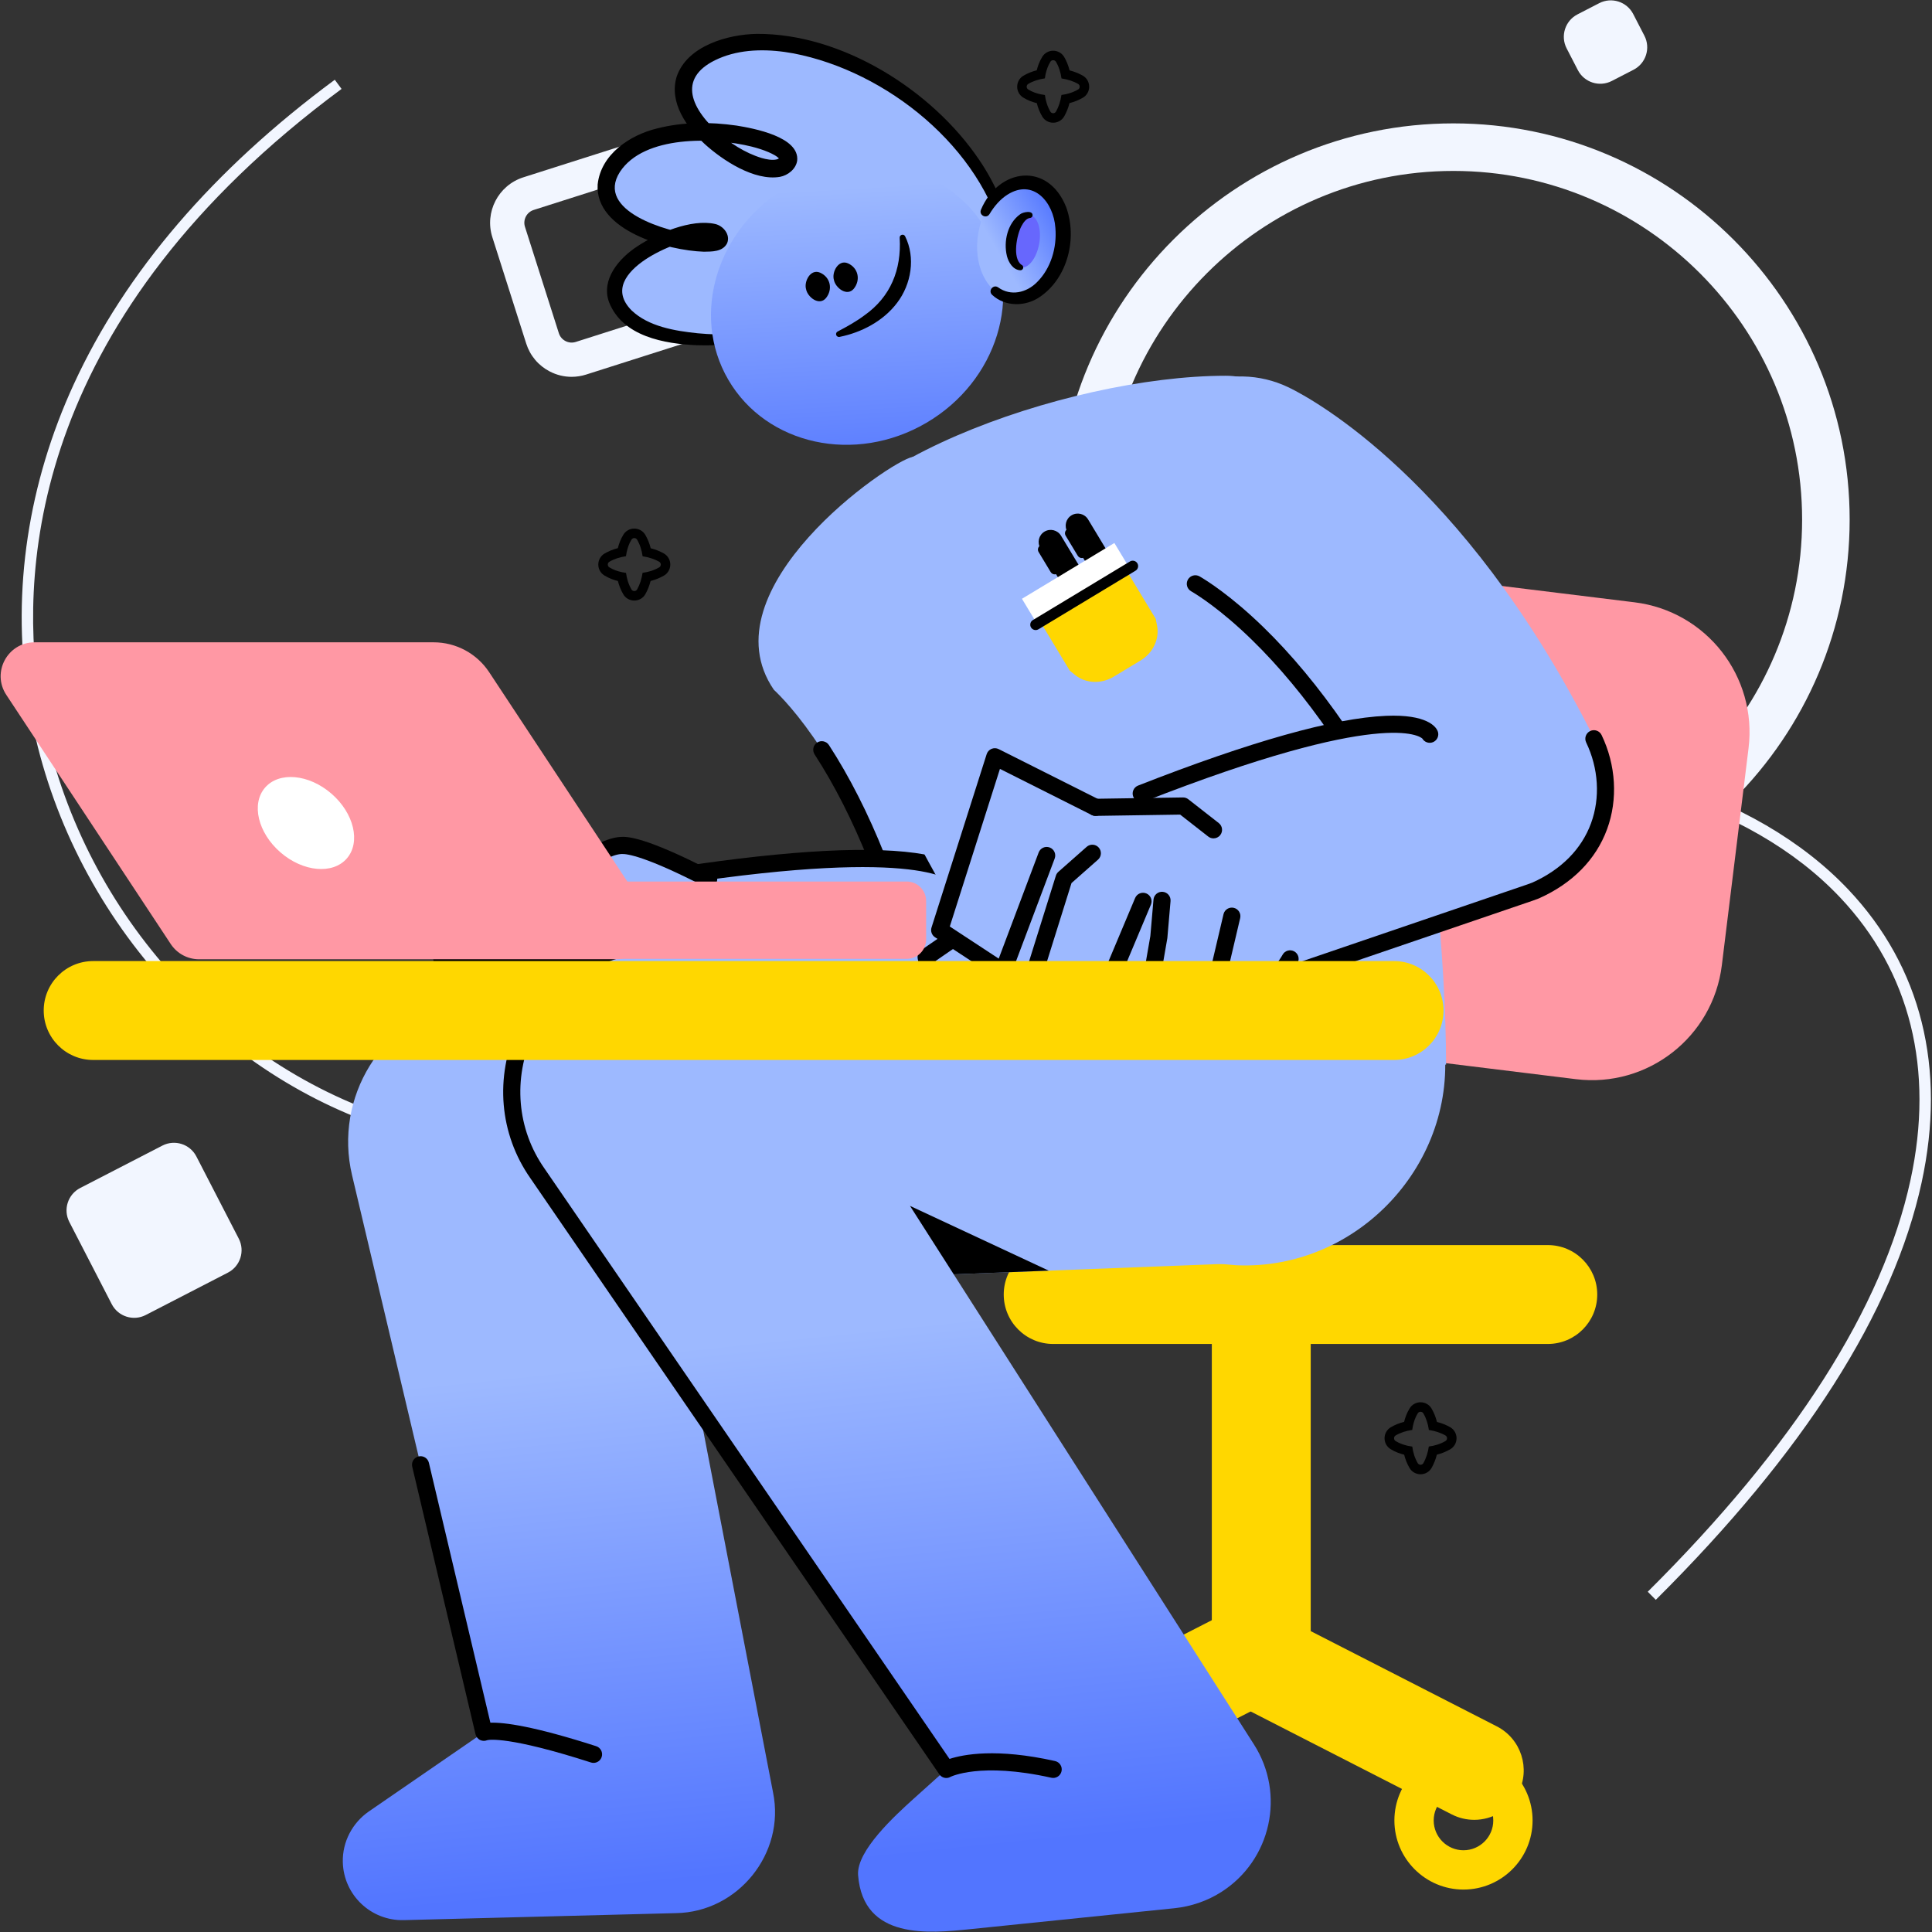 <svg width="1487" height="1487" viewBox="0 0 1487 1487" fill="none" xmlns="http://www.w3.org/2000/svg">
<rect x="0" y="0" width="1487" height="1487" fill="#333333" stroke="none"/>
<path d="M175.414 979.508L112.173 1012.13C102.637 1017.05 90.918 1013.31 86 1003.77L53.373 940.533C48.454 930.997 52.196 919.28 61.732 914.36L124.973 881.735C134.509 876.815 146.228 880.557 151.148 890.093L183.773 953.333C188.693 962.869 184.95 974.588 175.414 979.508Z" fill="#F2F6FF"/>
<path d="M1257.29 53.684L1240.58 62.303C1231.05 67.223 1219.33 63.48 1214.41 53.944L1205.79 37.238C1200.87 27.702 1204.61 15.983 1214.15 11.065L1230.86 2.444C1240.39 -2.474 1252.11 1.267 1257.03 10.803L1265.65 27.511C1270.57 37.046 1266.83 48.764 1257.29 53.684Z" fill="#F2F6FF"/>
<path d="M1118.65 131.559C970.662 131.559 850.266 251.955 850.266 399.941C850.266 547.927 970.662 668.323 1118.65 668.323C1266.63 668.323 1387.03 547.927 1387.03 399.941C1387.03 251.955 1266.63 131.559 1118.65 131.559ZM1118.65 704.916C950.485 704.916 813.673 568.105 813.673 399.941C813.673 231.777 950.485 94.965 1118.65 94.965C1286.81 94.965 1423.62 231.777 1423.62 399.941C1423.62 568.105 1286.81 704.916 1118.65 704.916Z" fill="#F2F6FF"/>
<path d="M1274.41 1231.34L1268.22 1225.11C1381.11 1112.88 1449.15 1006.29 1470.43 908.297C1488.93 823.104 1470.24 747.917 1416.38 690.864C1346.48 616.813 1221.3 579.832 1081.53 591.924C927.714 605.236 774.352 674.097 649.693 785.823C593.952 835.781 532.468 867.417 466.953 879.848C407.508 891.133 345.022 885.836 286.257 864.536C219.188 840.228 158.697 796.544 111.324 738.211C63.007 678.715 31.735 607.899 20.887 533.418C9.326 454.047 21.753 371.827 56.82 295.647C96.505 209.439 164.078 130.62 257.665 61.382L262.888 68.442C26.588 243.265 15.284 434.011 29.577 532.152C51.061 679.665 152.989 806.893 289.249 856.28C412.613 900.991 538.542 873.648 643.832 779.281C769.898 666.295 925.074 596.649 1080.78 583.175C1150.83 577.111 1219.01 583.12 1277.93 600.552C1337.18 618.083 1387.27 647.228 1422.77 684.836C1478.71 744.092 1498.15 822.008 1479.01 910.161C1457.37 1009.83 1388.53 1117.89 1274.41 1231.34Z" fill="#F2F6FF"/>
<path d="M495.771 135.027C494.732 135.027 493.675 135.184 492.633 135.516L410.785 161.588C405.341 163.321 402.324 169.16 404.059 174.604L430.129 256.452C430.969 259.089 432.785 261.24 435.244 262.512C437.704 263.781 440.511 264.02 443.145 263.179L524.993 237.107C530.436 235.373 533.455 229.535 531.721 224.091L505.649 142.243C504.247 137.841 500.161 135.027 495.771 135.027ZM439.96 290.033C434.175 290.033 428.435 288.649 423.148 285.917C414.437 281.416 408.001 273.791 405.025 264.449L378.953 182.6C372.811 163.313 383.503 142.627 402.789 136.483L484.637 110.411C503.924 104.269 524.611 114.961 530.753 134.247L556.825 216.095C562.968 235.38 552.276 256.068 532.991 262.211L451.141 288.283C447.471 289.452 443.705 290.033 439.96 290.033Z" fill="#F2F6FF"/>
<path d="M1093.34 1079.28C1089.92 1079.28 1086.72 1081.06 1084.97 1083.95C1082.67 1087.66 1081.46 1091.34 1080.7 1094.35C1076.91 1095.32 1073.45 1096.73 1070.38 1098.56C1067.47 1100.29 1065.64 1103.52 1065.64 1106.99C1065.65 1110.42 1067.44 1113.61 1070.32 1115.36C1074.04 1117.66 1077.72 1118.87 1080.74 1119.63C1081.67 1123.31 1083.04 1126.69 1084.88 1129.86C1086.59 1132.83 1089.84 1134.7 1093.35 1134.7C1096.86 1134.7 1100.11 1132.83 1101.83 1129.83C1103.56 1126.82 1104.94 1123.35 1105.91 1119.61C1109.62 1118.68 1113.03 1117.3 1116.23 1115.44C1119.2 1113.73 1121.07 1110.48 1121.06 1106.97C1121.06 1103.46 1119.2 1100.21 1116.19 1098.49C1113.19 1096.76 1109.73 1095.38 1105.99 1094.42C1105.01 1090.59 1103.58 1087.06 1101.76 1084.02C1100.04 1081.1 1096.8 1079.28 1093.34 1079.28ZM1093.34 1086.6C1094.18 1086.6 1095.02 1086.99 1095.48 1087.77C1097.69 1091.48 1099.1 1095.93 1099.76 1100.61C1104.42 1101.3 1108.85 1102.71 1112.56 1104.85C1114.15 1105.76 1114.13 1108.2 1112.56 1109.11C1108.41 1111.52 1104.14 1112.76 1099.72 1113.34C1099.03 1118.02 1097.62 1122.47 1095.48 1126.19C1095.02 1126.98 1094.19 1127.38 1093.35 1127.38C1092.51 1127.38 1091.67 1126.98 1091.21 1126.19C1088.81 1122.06 1087.58 1117.79 1086.98 1113.38C1085.9 1113.24 1084.82 1113.06 1083.74 1112.83C1080.54 1112.09 1077.34 1111.1 1074.14 1109.11C1072.57 1108.19 1072.58 1105.77 1074.14 1104.85C1077.84 1102.64 1082.28 1101.23 1086.95 1100.57C1087.09 1099.5 1087.26 1098.44 1087.5 1097.37C1088.24 1094.17 1089.22 1090.97 1091.21 1087.77C1091.68 1086.98 1092.51 1086.6 1093.34 1086.6Z" fill="black"/>
<path d="M810.588 39.032C807.16 39.032 803.963 40.821 802.214 43.708C799.915 47.416 798.71 51.092 797.944 54.106C794.154 55.075 790.7 56.485 787.631 58.316C784.711 60.045 782.887 63.281 782.891 66.748C782.894 70.17 784.683 73.364 787.566 75.112C791.283 77.415 794.968 78.621 797.986 79.386C798.916 83.066 800.288 86.446 802.131 89.62C803.838 92.589 807.088 94.45 810.596 94.45C814.107 94.45 817.356 92.585 819.076 89.581C820.807 86.577 822.19 83.106 823.158 79.362C826.871 78.431 830.279 77.053 833.479 75.194C836.451 73.486 838.312 70.233 838.31 66.721C838.307 63.213 836.44 59.968 833.44 58.249C830.44 56.52 826.972 55.138 823.234 54.172C822.255 50.346 820.824 46.814 819.01 43.772C817.283 40.855 814.051 39.032 810.588 39.032ZM810.588 46.35C811.426 46.35 812.263 46.742 812.724 47.522C814.939 51.233 816.347 55.689 817.007 60.369C821.662 61.058 826.098 62.464 829.803 64.601C831.394 65.51 831.379 67.96 829.803 68.865C825.66 71.272 821.387 72.51 816.963 73.1C816.278 77.772 814.868 82.225 812.724 85.945C812.271 86.738 811.434 87.132 810.596 87.132C809.755 87.132 808.914 86.734 808.46 85.945C806.06 81.811 804.822 77.549 804.231 73.138C803.15 72.992 802.068 72.817 800.987 72.582C797.784 71.844 794.583 70.859 791.38 68.865C789.812 67.941 789.826 65.522 791.38 64.601C795.083 62.392 799.526 60.986 804.194 60.324C804.339 59.258 804.511 58.193 804.743 57.127C805.482 53.926 806.466 50.724 808.46 47.522C808.922 46.739 809.755 46.35 810.588 46.35Z" fill="black"/>
<path d="M488.183 406.823C484.756 406.823 481.559 408.611 479.81 411.496C477.51 415.205 476.304 418.883 475.539 421.896C471.748 422.867 468.295 424.276 465.226 426.107C462.306 427.836 460.482 431.071 460.486 434.539C460.488 437.961 462.278 441.155 465.16 442.903C468.878 445.207 472.563 446.412 475.58 447.177C476.511 450.857 477.883 454.237 479.726 457.411C481.432 460.38 484.683 462.241 488.191 462.241C491.702 462.241 494.951 460.376 496.671 457.372C498.402 454.369 499.784 450.897 500.752 447.153C504.466 446.223 507.875 444.843 511.074 442.985C514.046 441.277 515.907 438.024 515.904 434.512C515.902 431.004 514.035 427.759 511.035 426.04C508.035 424.311 504.568 422.929 500.828 421.963C499.85 418.137 498.419 414.605 496.604 411.563C494.878 408.647 491.646 406.823 488.183 406.823ZM488.183 414.141C489.02 414.141 489.858 414.533 490.319 415.313C492.534 419.024 493.942 423.48 494.602 428.16C499.256 428.849 503.692 430.255 507.399 432.392C508.988 433.301 508.974 435.751 507.399 436.656C503.255 439.063 498.982 440.301 494.559 440.891C493.872 445.563 492.464 450.016 490.319 453.736C489.866 454.529 489.028 454.923 488.191 454.923C487.35 454.923 486.508 454.525 486.055 453.735C483.655 449.603 482.416 445.34 481.826 440.929C480.744 440.783 479.663 440.609 478.582 440.373C475.379 439.635 472.178 438.651 468.976 436.656C467.407 435.732 467.42 433.313 468.976 432.392C472.678 430.183 477.122 428.777 481.788 428.113C481.934 427.049 482.106 425.984 482.338 424.919C483.076 421.716 484.06 418.515 486.055 415.313C486.516 414.531 487.35 414.141 488.183 414.141Z" fill="black"/>
<path d="M1134.67 1400.67C1128.83 1400.67 1122.91 1399.33 1117.36 1396.49L932.702 1301.96V996.352C932.702 975.333 949.742 958.295 970.759 958.295C991.778 958.295 1008.82 975.333 1008.82 996.352V1255.42L1152.04 1328.73C1170.75 1338.31 1178.15 1361.24 1168.57 1379.95C1161.84 1393.11 1148.5 1400.67 1134.67 1400.67Z" fill="#FFD700"/>
<path d="M790.459 1400.67C776.627 1400.67 763.287 1393.11 756.551 1379.95C746.975 1361.24 754.378 1338.31 773.086 1328.73L937.023 1244.81C955.736 1235.23 978.664 1242.64 988.242 1261.35C997.819 1280.06 990.415 1302.99 971.707 1312.57L807.77 1396.49C802.218 1399.33 796.294 1400.67 790.459 1400.67Z" fill="#FFD700"/>
<path d="M1191.29 1034.41H810.599C789.581 1034.41 772.542 1017.37 772.542 996.352C772.542 975.335 789.581 958.295 810.599 958.295H1191.29C1212.31 958.295 1229.35 975.335 1229.35 996.352C1229.35 1017.37 1212.31 1034.41 1191.29 1034.41Z" fill="#FFD700"/>
<path d="M1126.4 1378.22C1113.76 1378.22 1103.47 1388.51 1103.47 1401.16C1103.47 1413.8 1113.76 1424.09 1126.4 1424.09C1139.05 1424.09 1149.33 1413.8 1149.33 1401.16C1149.33 1388.51 1139.05 1378.22 1126.4 1378.22ZM1126.4 1454.34C1097.08 1454.34 1073.22 1430.48 1073.22 1401.16C1073.22 1371.83 1097.08 1347.97 1126.4 1347.97C1155.73 1347.97 1179.58 1371.83 1179.58 1401.16C1179.58 1430.48 1155.73 1454.34 1126.4 1454.34Z" fill="#FFD700"/>
<path d="M778.04 1378.22C765.395 1378.22 755.108 1388.51 755.108 1401.16C755.108 1413.8 765.395 1424.09 778.04 1424.09C790.685 1424.09 800.971 1413.8 800.971 1401.16C800.971 1388.51 790.685 1378.22 778.04 1378.22ZM778.04 1454.34C748.716 1454.34 724.857 1430.48 724.857 1401.16C724.857 1371.83 748.716 1347.97 778.04 1347.97C807.365 1347.97 831.221 1371.83 831.221 1401.16C831.221 1430.48 807.365 1454.34 778.04 1454.34Z" fill="#FFD700"/>
<path d="M1212.95 830.609L964.452 800.035C909.225 793.241 869.962 742.962 876.757 687.734L897.308 520.705C904.104 465.478 954.382 426.215 1009.61 433.011L1258.1 463.585C1313.33 470.379 1352.59 520.658 1345.8 575.885L1325.25 742.914C1318.45 798.142 1268.17 837.403 1212.95 830.609Z" fill="#FF98A4"/>
<path d="M901.872 665.85C901.872 665.85 369.621 767.174 369.621 767.173C366.808 767.82 356.281 769.52 353.82 770.294C293.879 784.476 256.784 844.562 270.964 904.502L372.412 1333.3L283.66 1394.38C271.493 1402.89 263.443 1417.32 263.852 1433.27C264.501 1458.54 285.517 1478.51 310.791 1477.86L520.461 1472.47C568.04 1471.64 604.505 1426.47 595.023 1379.76L589.715 1352.23L519.671 989.121C667.184 983.405 936.855 972.956 936.855 972.956C1030.53 970.009 1101.46 881.169 1083.1 789.112C1068.95 714.822 1003.96 663.09 931.025 663.088C921.412 663.088 911.663 663.986 901.872 665.85Z" fill="url(#paint0_linear_57_3)"/>
<path d="M456.828 1356.84C456.16 1356.84 455.481 1356.74 454.812 1356.52C391.572 1336.19 376.392 1339.01 374.96 1339.37C373.304 1340.07 371.425 1340.06 369.762 1339.33C367.87 1338.5 366.478 1336.83 366.004 1334.82L317.285 1128.89C316.448 1125.35 318.637 1121.8 322.178 1120.97C325.717 1120.12 329.266 1122.32 330.104 1125.86L377.434 1325.91C388.212 1325.56 410.946 1328.58 458.842 1343.98C462.305 1345.09 464.21 1348.8 463.097 1352.26C462.2 1355.06 459.613 1356.84 456.828 1356.84Z" fill="black"/>
<path d="M857.43 701.809C806.023 499.877 711.405 416.743 696.137 404.401C696.025 404.311 695.911 404.221 695.799 404.131C695.517 403.904 695.254 403.695 695.037 403.525L695.029 403.535C677.089 389.413 726.783 347.291 702.399 351.688C684.518 354.913 542.559 453.363 595.602 530.884C600.039 535.023 614.671 549.584 632.498 577.047C644.709 595.859 659.967 623.236 674.665 660.096C465.989 669.716 414.371 700.099 414.371 700.099C376.309 706.168 367.303 726.303 371.406 765.083C374.406 793.428 787.437 809.693 787.437 809.693C788.729 809.551 790.311 809.348 791.609 809.144C848.135 797.913 868.239 749.975 858.863 708.776C858.483 706.455 858.021 704.131 857.43 701.809Z" fill="#9DB9FF"/>
<path d="M674.666 666.685C672.049 666.685 669.574 665.115 668.545 662.535C656.299 631.822 642.313 604.265 626.973 580.633C624.993 577.582 625.859 573.502 628.911 571.522C631.965 569.542 636.042 570.41 638.022 573.461C653.831 597.815 668.217 626.143 680.782 657.657C682.13 661.037 680.482 664.867 677.103 666.215C676.303 666.534 675.478 666.685 674.666 666.685Z" fill="black"/>
<path d="M740.653 685.081C737.81 685.081 735.254 683.232 734.385 680.497C733.17 678.713 711.261 651.93 522.821 680.446C519.221 680.989 515.866 678.516 515.322 674.918C514.778 671.322 517.253 667.965 520.849 667.421C609.532 654.001 673.834 650.732 711.969 657.698C742.281 663.237 746.553 674.105 747.138 677.304C747.796 680.882 745.428 684.314 741.85 684.972C741.448 685.045 741.048 685.081 740.653 685.081Z" fill="black"/>
<path d="M542.559 740.993C542.559 740.993 524.256 696.977 465.706 697.553C407.156 698.128 372.336 741.604 372.336 741.604L542.559 740.993Z" fill="#9DB9FF"/>
<path d="M466.843 704.133C466.487 704.133 466.131 704.134 465.77 704.138C429.318 704.497 402.309 722.756 388.297 734.96L531.115 734.446C522.733 722.789 503.579 704.133 466.843 704.133ZM372.335 748.19C369.807 748.19 367.502 746.744 366.403 744.465C365.301 742.181 365.609 739.466 367.194 737.486C368.697 735.612 404.669 691.565 465.641 690.965C527.935 690.373 547.823 736.498 548.641 738.464C549.485 740.492 549.261 742.808 548.045 744.638C546.829 746.468 544.779 747.57 542.582 747.578L372.359 748.19H372.335Z" fill="black"/>
<path d="M480.282 671.602L409.964 657.746L346.349 716.746L393.325 725.871L455.294 691.808L480.282 671.602Z" fill="#9DB9FF"/>
<path d="M393.325 732.459C392.905 732.459 392.485 732.419 392.069 732.338L345.092 723.211C342.657 722.738 340.695 720.938 340.015 718.552C339.335 716.168 340.052 713.602 341.869 711.915L405.484 652.918C407.031 651.483 409.168 650.878 411.237 651.284L481.556 665.139C485.124 665.843 487.448 669.306 486.745 672.875C486.041 676.444 482.583 678.77 479.008 678.064L411.983 664.858L360.339 712.752L392.241 718.952L452.121 686.038C455.308 684.284 459.313 685.448 461.067 688.636C462.819 691.824 461.656 695.828 458.467 697.582L396.497 731.644C395.52 732.182 394.428 732.459 393.325 732.459Z" fill="black"/>
<path d="M584.718 698.127L608.684 723.998L529.258 744.411L494.983 724.968L527.259 706.622L584.718 698.127Z" fill="#9DB9FF"/>
<path d="M529.259 750.998C528.129 750.998 527.008 750.707 526.009 750.141L491.735 730.697C489.672 729.529 488.397 727.341 488.397 724.971C488.396 722.601 489.668 720.413 491.729 719.242L524.005 700.895C527.167 699.095 531.188 700.205 532.985 703.366C534.784 706.529 533.677 710.55 530.515 712.347L508.324 724.962L530.195 737.37L596.344 720.369L579.887 702.605C577.413 699.937 577.573 695.767 580.243 693.297C582.909 690.823 587.077 690.982 589.551 693.651L613.517 719.521C615.093 721.223 615.659 723.63 615.004 725.855C614.349 728.082 612.572 729.799 610.324 730.377L530.899 750.791C530.357 750.929 529.808 750.998 529.259 750.998Z" fill="black"/>
<path d="M495.937 699.446L448.299 723.998L407.157 698.127C407.157 698.127 454.295 651.649 478.284 650.707C491.127 650.203 520.728 663.831 545.46 676.605L495.937 699.446Z" fill="#9DB9FF"/>
<path d="M448.298 730.585C447.077 730.585 445.861 730.246 444.791 729.574L403.65 703.705C401.947 702.634 400.826 700.842 400.609 698.842C400.39 696.842 401.099 694.85 402.531 693.438C407.542 688.497 452.231 645.137 478.025 644.125C482.366 643.946 495.591 643.437 548.483 670.753C551.715 672.422 552.982 676.396 551.313 679.628C549.643 682.86 545.67 684.126 542.438 682.458C497.486 659.241 482.789 657.102 478.541 657.289C464.585 657.837 436.202 680.014 417.821 697.053L448.622 716.421L492.919 693.592C496.154 691.925 500.126 693.196 501.793 696.429C503.459 699.662 502.189 703.634 498.954 705.301L451.315 729.853C450.366 730.342 449.331 730.585 448.298 730.585Z" fill="black"/>
<path d="M358.298 719.067L340.053 738.003H375.541L385.101 723.998L358.298 719.067Z" fill="#9DB9FF"/>
<path d="M355.546 731.417H372.062L373.956 728.645L360.588 726.185L355.546 731.417ZM375.542 744.59H340.053C337.412 744.59 335.025 743.013 333.992 740.581C332.958 738.149 333.477 735.337 335.31 733.434L353.556 714.497C355.088 712.906 357.313 712.186 359.49 712.589L386.293 717.519C388.485 717.923 390.324 719.406 391.181 721.463C392.038 723.521 391.797 725.87 390.541 727.711L380.982 741.717C379.756 743.515 377.718 744.59 375.542 744.59Z" fill="black"/>
<path d="M1113 819.403C1113 660.67 1066.84 289.207 943.436 289.207C820.028 289.207 621.398 361.418 621.398 442.086C621.398 522.754 808.248 824.691 808.248 824.691L1113 819.403Z" fill="#9DB9FF"/>
<path d="M940.237 664.968L504.588 726.188C504.588 726.188 493.791 727.362 493.792 727.362C410.563 736.038 365.428 834.349 413.721 903.218L728.352 1361.84C719.617 1369.69 702.725 1384.86 702.725 1384.86C689.692 1396.71 658.973 1424.36 660.448 1443.28C664.351 1493.37 715.405 1488.02 746.979 1484.79L904.197 1468.67C916.451 1467.37 928.983 1463.26 940.073 1456.18C978.347 1431.73 989.557 1380.89 965.113 1342.62L948.62 1316.79C948.62 1316.79 823.832 1121.4 721.776 961.606C884.571 967.342 951.839 973.84 951.839 973.84C1045.25 977.797 1122.41 894.898 1111.31 801.922C1102.53 722.661 1035.42 664.017 957.488 664.012C951.787 664.012 946.037 664.325 940.237 664.968Z" fill="url(#paint1_linear_57_3)"/>
<path d="M728.342 1368.46C726.24 1368.46 724.195 1367.43 722.92 1365.57L408.29 906.943C384.335 872.783 380.627 829.068 398.408 790.06C416.202 751.026 451.603 725.138 493.11 720.812C496.719 720.428 499.966 723.062 500.343 726.68C500.72 730.299 498.094 733.538 494.475 733.915C457.663 737.751 426.231 760.783 410.395 795.526C394.571 830.239 397.831 869.083 419.115 899.435L730.814 1353.79C741.326 1350.35 766.919 1345.32 812.038 1355.42C815.588 1356.21 817.82 1359.73 817.027 1363.28C816.232 1366.83 812.718 1369.07 809.162 1368.27C754.412 1356.03 731.714 1367.52 731.491 1367.63C730.49 1368.19 729.408 1368.46 728.342 1368.46Z" fill="black"/>
<path d="M700.386 928.117L807.174 977.98L734.045 980.814L700.386 928.117Z" fill="black"/>
<path d="M776.32 185.716C753.625 77.428 611.684 7.073 546.556 40.935C481.2 74.916 590.82 150.223 606.089 124.656C617.485 105.576 499.251 81.66 471.025 129.535C442.8 177.409 555.18 196.24 554.153 183.777C552.511 163.821 459.684 195.111 474.627 231.852C489.569 268.593 566.156 260.832 566.156 260.832L776.32 185.716Z" fill="#9DB9FF"/>
<path d="M772.826 186.448C755.824 113.635 682.393 54.881 610.706 41.084C592.678 37.761 573.292 37.38 556.165 43.837C522.456 56.805 528.858 79.881 551.364 100.841C561.373 109.899 573.361 117.717 586.254 121.625C589.802 122.632 594.104 123.468 597.437 122.767C598.609 122.496 599.505 122.163 600.092 121.303C600.113 121.257 600.277 121.093 600.185 121.179C600.16 121.232 600.062 121.433 600.036 121.697C599.936 122.291 600.174 122.772 600.109 122.596C598.084 120.08 594.653 118.528 591.51 117.103C587.481 115.377 583.077 113.993 578.593 112.853C549.085 105.496 495.64 103.996 477.118 132.341C457.882 162.391 513.732 178.517 535.248 180.775C539.737 181.245 545.585 181.736 549.592 180.612C549.646 180.631 548.864 180.959 548.326 182.188C548.053 182.853 547.908 183.539 547.98 184.217C547.98 184.367 547.968 184.292 548 184.332C548.018 184.504 548.292 184.851 548.22 184.748C548.148 184.684 547.725 184.413 547.037 184.229C532.126 181.568 509.297 191.415 496.897 199.621C482.186 209.464 470.929 223.595 486.114 238.907C499.04 251.285 519.366 254.708 537.086 256.521C546.614 257.427 556.401 257.627 565.906 257.276C567.877 257.204 569.533 258.744 569.605 260.715C569.672 262.561 568.308 264.133 566.516 264.383C556.465 265.688 546.598 266.016 536.51 265.723C511.468 264.617 479.174 259.067 468.77 232.585C462.341 215.039 476.664 198.663 490.252 189.788C505.316 179.687 532.138 168.188 550.442 172.399C556.514 173.717 562.434 180.563 559.64 187.213C556.205 193.997 547.625 193.603 541.777 193.735C513.872 192.86 457.8 177.507 459.994 142.017C462.457 118.592 485.07 103.841 505.789 98.84C525.898 93.743 546.542 93.759 566.868 96.649C580.129 98.784 615.562 105.325 613.558 123.724C612.54 130.212 606.376 134.993 600.282 136.119C580.561 139.461 556.192 123.407 542.245 110.721C528.509 97.899 514.821 79.051 520.778 59.096C528.766 35.312 560.056 26.456 582.449 26.076C648.186 25.687 717.493 69.487 753.614 122.98C759.838 132.084 765.496 142.533 769.852 152.661C771.222 155.309 772.825 160.483 773.957 163.185C775.213 166.489 776.205 170.613 777.285 173.98C778.086 176.841 779.113 182.133 779.814 184.984C780.666 189.677 773.941 191.117 772.826 186.448Z" fill="black"/>
<path d="M606.491 143.458C551.773 175.445 531.237 242.125 560.621 292.393C590.006 342.66 658.187 357.479 712.904 325.491C767.621 293.504 788.157 226.824 758.772 176.557C739.881 144.244 704.963 126.58 667.893 126.58C647.296 126.58 626.035 132.033 606.491 143.458Z" fill="url(#paint2_linear_57_3)"/>
<path d="M752.993 179.253C748.607 203.702 759.469 226.11 777.255 229.301C795.04 232.493 813.016 215.26 817.403 190.81C821.789 166.361 810.928 143.954 793.141 140.762C791.716 140.506 790.288 140.381 788.867 140.381C772.56 140.381 757.029 156.765 752.993 179.253Z" fill="url(#paint3_linear_57_3)"/>
<path d="M792.85 165.662C798.689 166.71 801.809 176.556 799.817 187.655C797.826 198.754 791.478 206.902 785.638 205.854C779.8 204.806 776.68 194.959 778.672 183.86C780.662 172.762 787.01 164.614 792.85 165.662Z" fill="#6767FD"/>
<path d="M785.251 208.014C779.61 207.7 776.207 201.854 774.996 197.058C772.279 185.873 775.391 171.932 785.112 164.958C787.251 163.169 795.487 161.488 794.695 166.225C794.394 167.258 793.444 167.76 792.463 167.822C789.936 168.213 787.772 170.997 786.132 174.133C782.518 180.986 779.123 198.526 786.026 203.693C788.434 204.618 787.843 208.094 785.251 208.014Z" fill="black"/>
<path d="M755.01 161.412C768.649 129.21 806.607 124.379 820.545 159.29C829.363 183.242 821.814 214.183 800.087 228.696C789.145 236.116 773.543 236.204 763.641 226.962C760.235 223.838 764.449 218.578 768.226 221.163C777.918 228.202 790.137 225.312 798.149 217.188C808.915 206.548 813.558 190.422 812.311 175.522C810.973 155.548 795.282 137.139 775.29 149.895C769.779 153.415 765.182 158.778 761.587 164.782C759.171 168.676 753.265 165.62 755.01 161.412Z" fill="black"/>
<path d="M696.635 181.83C704.817 198.27 701.415 218.73 690.47 233.083C679.862 247.142 663.061 255.924 646.139 259.31C644.938 259.548 643.771 258.767 643.534 257.566C643.337 256.574 643.837 255.603 644.694 255.164C651.99 251.35 659.041 247.426 665.327 242.702C685.49 228.492 693.893 207.474 692.465 183.206C692.109 180.764 695.487 179.626 696.635 181.83Z" fill="black"/>
<path d="M652.659 202.686C660.67 206.259 662.533 215.537 657.127 222.251C651.833 228.537 642.951 221.435 641.838 215.45C640.035 209.537 645.262 199.401 652.659 202.686Z" fill="black"/>
<path d="M631.242 209.868C639.253 213.441 641.115 222.718 635.71 229.433C630.415 235.718 621.534 228.617 620.421 222.632C618.618 216.718 623.845 206.581 631.242 209.868Z" fill="black"/>
<path d="M1223.71 561.88C1125.44 369.722 1010.79 307.471 992.531 298.511C992.396 298.444 992.261 298.38 992.127 298.315C991.789 298.15 991.476 298 991.219 297.878L991.213 297.89C969.851 287.744 944.243 286.634 920.776 297.027C878.311 315.834 858.964 365.128 877.565 407.13C886.259 426.758 901.701 441.316 920.02 449.342C925.453 452.503 943.575 463.852 967.883 487.498C984.535 503.696 1006.23 527.846 1029.54 561.702C820.975 619.32 775.813 661.856 775.813 661.856C738.761 676.723 734.288 699.127 747.333 737.355C756.869 765.296 815.475 783.274 850.568 772.955C866.449 768.286 898.199 779.024 909.768 775.076L1177.78 686.915C1179.05 686.474 1180.61 685.907 1181.87 685.403C1236.39 661.083 1245.69 608.048 1226.76 568.587C1225.84 566.33 1224.84 564.09 1223.71 561.88Z" fill="#9DB9FF"/>
<path d="M1029.54 568.289C1027.45 568.289 1025.39 567.292 1024.11 565.437C1004.68 537.213 984.22 512.58 963.291 492.22C939.368 468.948 921.586 457.874 916.706 455.033C913.563 453.204 912.496 449.172 914.326 446.028C916.155 442.884 920.183 441.817 923.332 443.648C928.54 446.678 947.476 458.458 972.476 482.777C994.023 503.737 1015.05 529.034 1034.96 557.966C1037.03 560.964 1036.27 565.064 1033.27 567.126C1032.13 567.913 1030.83 568.289 1029.54 568.289Z" fill="black"/>
<path d="M1001.58 753.636C998.836 753.636 996.278 751.913 995.343 749.174C994.167 745.733 996.006 741.989 999.45 740.813L1175.66 680.681C1176.89 680.253 1178.25 679.75 1179.31 679.333C1201.6 669.356 1217.25 653.562 1224.56 633.653C1231.75 614.065 1230.39 591.388 1220.82 571.436C1219.25 568.156 1220.63 564.222 1223.91 562.648C1227.19 561.073 1231.12 562.458 1232.7 565.738C1243.8 588.878 1245.34 615.288 1236.92 638.196C1228.34 661.558 1210.23 679.962 1184.55 691.418C1184.47 691.454 1184.39 691.489 1184.31 691.521C1183.06 692.02 1181.42 692.625 1179.93 693.14L1003.7 753.281C1003 753.521 1002.28 753.636 1001.58 753.636Z" fill="black"/>
<path d="M878.351 617.349C875.721 617.349 873.235 615.762 872.218 613.165C870.89 609.777 872.559 605.955 875.946 604.627C962.414 570.726 1026.59 552.667 1066.68 550.953C1098.42 549.589 1105.16 559.477 1106.47 562.538C1107.91 565.882 1106.36 569.754 1103.02 571.187C1099.92 572.511 1096.38 571.289 1094.73 568.451C1093.17 566.963 1065.28 544.546 880.754 616.893C879.965 617.202 879.151 617.349 878.351 617.349Z" fill="black"/>
<path d="M933.995 645.27C932.575 645.27 931.145 644.814 929.943 643.872L908.336 626.979L843.264 627.962C843.229 627.963 843.195 627.963 843.161 627.963C839.569 627.963 836.632 625.079 836.577 621.475C836.523 617.839 839.427 614.846 843.063 614.79L910.463 613.771C912.021 613.744 913.433 614.242 914.619 615.168L938.056 633.494C940.921 635.735 941.429 639.874 939.188 642.74C937.888 644.402 935.952 645.27 933.995 645.27Z" fill="black"/>
<path d="M939.785 784.814C936.621 784.814 933.831 782.528 933.296 779.302C932.701 775.714 935.128 772.322 938.717 771.728C969.729 766.589 986.964 735.206 987.133 734.89C988.857 731.693 992.848 730.488 996.049 732.205C999.251 733.921 1000.46 737.902 998.749 741.106C997.935 742.63 978.383 778.509 940.871 784.724C940.505 784.785 940.144 784.814 939.785 784.814Z" fill="black"/>
<path d="M778.816 691.248L712.812 736.639L726.478 806.276L778.033 793.163L778.872 756.592L807.064 765.026C807.064 765.026 848.554 789.212 869.148 778.616L778.816 691.248Z" fill="#9DB9FF"/>
<path d="M726.479 812.862C725.245 812.862 724.022 812.516 722.958 811.842C721.429 810.876 720.365 809.32 720.015 807.545L706.347 737.909C705.842 735.332 706.915 732.7 709.079 731.212L775.083 685.821C778.083 683.76 782.181 684.518 784.243 687.516C786.305 690.513 785.546 694.614 782.549 696.676L720.109 739.616L731.602 798.177L771.562 788.012L772.286 756.44C772.334 754.386 773.337 752.472 774.999 751.264C776.661 750.054 778.794 749.696 780.761 750.281L808.951 758.716C809.45 758.866 809.93 759.073 810.381 759.336C820.343 765.134 851.986 780.036 866.134 772.76C869.369 771.093 873.339 772.368 875.003 775.602C876.669 778.838 875.395 782.809 872.161 784.473C849.927 795.92 811.454 775.117 804.441 771.117L785.258 765.378L784.618 793.313C784.55 796.268 782.521 798.817 779.657 799.546L728.103 812.66C727.567 812.796 727.022 812.862 726.479 812.862Z" fill="black"/>
<path d="M805.599 658.444L771.944 747.844L723.242 715.861L765.688 582.445L843.163 621.376L805.599 658.444Z" fill="#9DB9FF"/>
<path d="M771.945 754.43C770.674 754.43 769.417 754.062 768.33 753.35L719.626 721.366C717.157 719.743 716.069 716.678 716.965 713.863L759.412 580.447C759.997 578.61 761.356 577.122 763.133 576.374C764.905 575.626 766.922 575.692 768.646 576.559L846.121 615.49C849.372 617.123 850.682 621.082 849.048 624.332C847.414 627.582 843.458 628.894 840.206 627.26L769.625 591.794L731.033 713.096L768.68 737.818L799.434 656.123C800.717 652.719 804.516 650.995 807.92 652.279C811.324 653.56 813.045 657.359 811.765 660.764L778.11 750.163C777.404 752.035 775.888 753.486 773.985 754.106C773.318 754.323 772.63 754.43 771.945 754.43Z" fill="black"/>
<path d="M879.747 693.721L837.953 793.132L790.491 766.939L818.965 675.949L840.736 656.719L879.747 693.721Z" fill="#9DB9FF"/>
<path d="M837.953 799.719C836.85 799.719 835.756 799.443 834.77 798.899L787.309 772.704C784.568 771.192 783.27 767.959 784.205 764.971L812.68 673.983C813.038 672.835 813.704 671.808 814.605 671.012L836.376 651.783C839.105 649.373 843.265 649.633 845.673 652.359C848.081 655.084 847.824 659.248 845.097 661.656L824.704 679.669L798.385 763.771L834.721 783.825L873.674 691.168C875.084 687.815 878.94 686.24 882.3 687.649C885.653 689.059 887.228 692.92 885.818 696.275L844.025 795.685C843.301 797.407 841.88 798.741 840.114 799.355C839.412 799.599 838.681 799.719 837.953 799.719Z" fill="black"/>
<path d="M948.11 705.141L924.579 805.214L877.651 803.422L891.931 721.233L894.37 692.965L948.11 705.141Z" fill="#9DB9FF"/>
<path d="M924.582 811.801C924.498 811.801 924.414 811.799 924.327 811.797L877.399 810.005C875.5 809.933 873.726 809.043 872.531 807.567C871.335 806.089 870.835 804.167 871.162 802.295L885.392 720.386L887.807 692.399C888.12 688.774 891.311 686.083 894.935 686.403C898.56 686.715 901.244 689.907 900.932 693.531L898.494 721.799C898.478 721.989 898.454 722.175 898.42 722.362L885.43 797.127L919.408 798.426L941.698 703.633C942.53 700.094 946.071 697.901 949.618 698.729C953.159 699.562 955.354 703.107 954.523 706.649L930.991 806.722C930.29 809.706 927.624 811.801 924.582 811.801Z" fill="black"/>
<path d="M1072.96 815.825H71.702C50.685 815.825 33.646 798.787 33.646 777.768C33.646 756.751 50.685 739.711 71.702 739.711H1072.96C1093.98 739.711 1111.02 756.751 1111.02 777.768C1111.02 798.787 1093.98 815.825 1072.96 815.825Z" fill="#FFD700"/>
<path d="M473.862 738.323H153.197C144.433 738.323 136.254 733.922 131.426 726.607L4.847 534.821C-6.598 517.479 5.838 494.369 26.618 494.369H333.783C350.975 494.369 367.019 503.002 376.49 517.351L495.633 697.87C507.078 715.213 494.641 738.323 473.862 738.323Z" fill="#FF98A4"/>
<path d="M697.851 738.002H160.175C151.912 738.002 145.215 731.305 145.215 723.042V693.451C145.215 685.19 151.912 678.491 160.175 678.491H697.851C706.114 678.491 712.811 685.19 712.811 693.451V723.042C712.811 731.305 706.114 738.002 697.851 738.002Z" fill="#FF98A4"/>
<path d="M255.07 610.822C272.458 625.869 277.786 648.198 266.971 660.696C256.157 673.193 233.294 671.126 215.906 656.08C198.518 641.033 193.19 618.705 204.005 606.206C214.819 593.709 237.682 595.776 255.07 610.822Z" fill="white"/>
<path d="M848.132 444.683C844.987 444.683 841.919 443.084 840.176 440.195L821.568 409.363C818.917 404.973 820.328 399.267 824.717 396.617C829.109 393.969 834.816 395.377 837.463 399.769L856.071 430.601C858.721 434.991 857.311 440.697 852.92 443.347C851.42 444.252 849.765 444.683 848.132 444.683Z" fill="black"/>
<path d="M832.648 429.507C831.408 429.507 830.2 428.876 829.512 427.738L820.207 412.322C819.163 410.591 819.719 408.342 821.448 407.298C823.179 406.254 825.428 406.808 826.474 408.539L835.779 423.956C836.822 425.686 836.266 427.935 834.536 428.979C833.944 429.336 833.294 429.507 832.648 429.507Z" fill="black"/>
<path d="M827.312 457.247C824.167 457.247 821.1 455.648 819.356 452.759L800.748 421.928C798.098 417.539 799.508 411.832 803.899 409.183C808.288 406.534 813.992 407.943 816.643 412.334L835.251 443.166C837.902 447.555 836.491 453.262 832.1 455.911C830.6 456.816 828.946 457.247 827.312 457.247Z" fill="black"/>
<path d="M811.829 442.071C810.59 442.071 809.381 441.441 808.693 440.302L799.389 424.887C798.345 423.157 798.901 420.907 800.63 419.863C802.361 418.818 804.609 419.374 805.655 421.105L814.959 436.521C816.002 438.25 815.447 440.499 813.717 441.543C813.125 441.901 812.474 442.071 811.829 442.071Z" fill="black"/>
<path d="M870.002 438.31L798.867 481.243L786.567 460.863L857.702 417.93L870.002 438.31Z" fill="white"/>
<path d="M889.495 476.283L867.491 439.824L801.378 479.727L823.383 516.186L827.446 519.492C835.566 526.102 847.548 526.642 857.176 520.83L877.86 508.347C887.494 502.532 892.599 491.672 890.528 481.403L889.495 476.283Z" fill="#FFD700"/>
<path d="M797.11 484.955C795.703 484.955 794.331 484.239 793.551 482.947C792.367 480.984 792.998 478.434 794.961 477.248L869.687 432.147C871.653 430.962 874.202 431.594 875.389 433.556C876.571 435.519 875.942 438.071 873.979 439.255L799.251 484.356C798.579 484.762 797.841 484.955 797.11 484.955Z" fill="black"/>
<defs>
<linearGradient id="paint0_linear_57_3" x1="608.004" y1="481.607" x2="706.888" y2="1428.8" gradientUnits="userSpaceOnUse">
<stop stop-color="#9DB9FF"/>
<stop offset="0.579" stop-color="#9DB9FF"/>
<stop offset="1" stop-color="#5275FF"/>
</linearGradient>
<linearGradient id="paint1_linear_57_3" x1="714.056" y1="454.738" x2="814.474" y2="1416.63" gradientUnits="userSpaceOnUse">
<stop stop-color="#9DB9FF"/>
<stop offset="0.579" stop-color="#9DB9FF"/>
<stop offset="1" stop-color="#5275FF"/>
</linearGradient>
<linearGradient id="paint2_linear_57_3" x1="649.931" y1="65.256" x2="668.332" y2="384.09" gradientUnits="userSpaceOnUse">
<stop stop-color="#9DB9FF"/>
<stop offset="0.247" stop-color="#9DB9FF"/>
<stop offset="1" stop-color="#5275FF"/>
</linearGradient>
<linearGradient id="paint3_linear_57_3" x1="752.076" y1="204.394" x2="818.321" y2="165.669" gradientUnits="userSpaceOnUse">
<stop stop-color="#9DB9FF"/>
<stop offset="0.247" stop-color="#9DB9FF"/>
<stop offset="1" stop-color="#5275FF"/>
</linearGradient>
</defs>
</svg>
